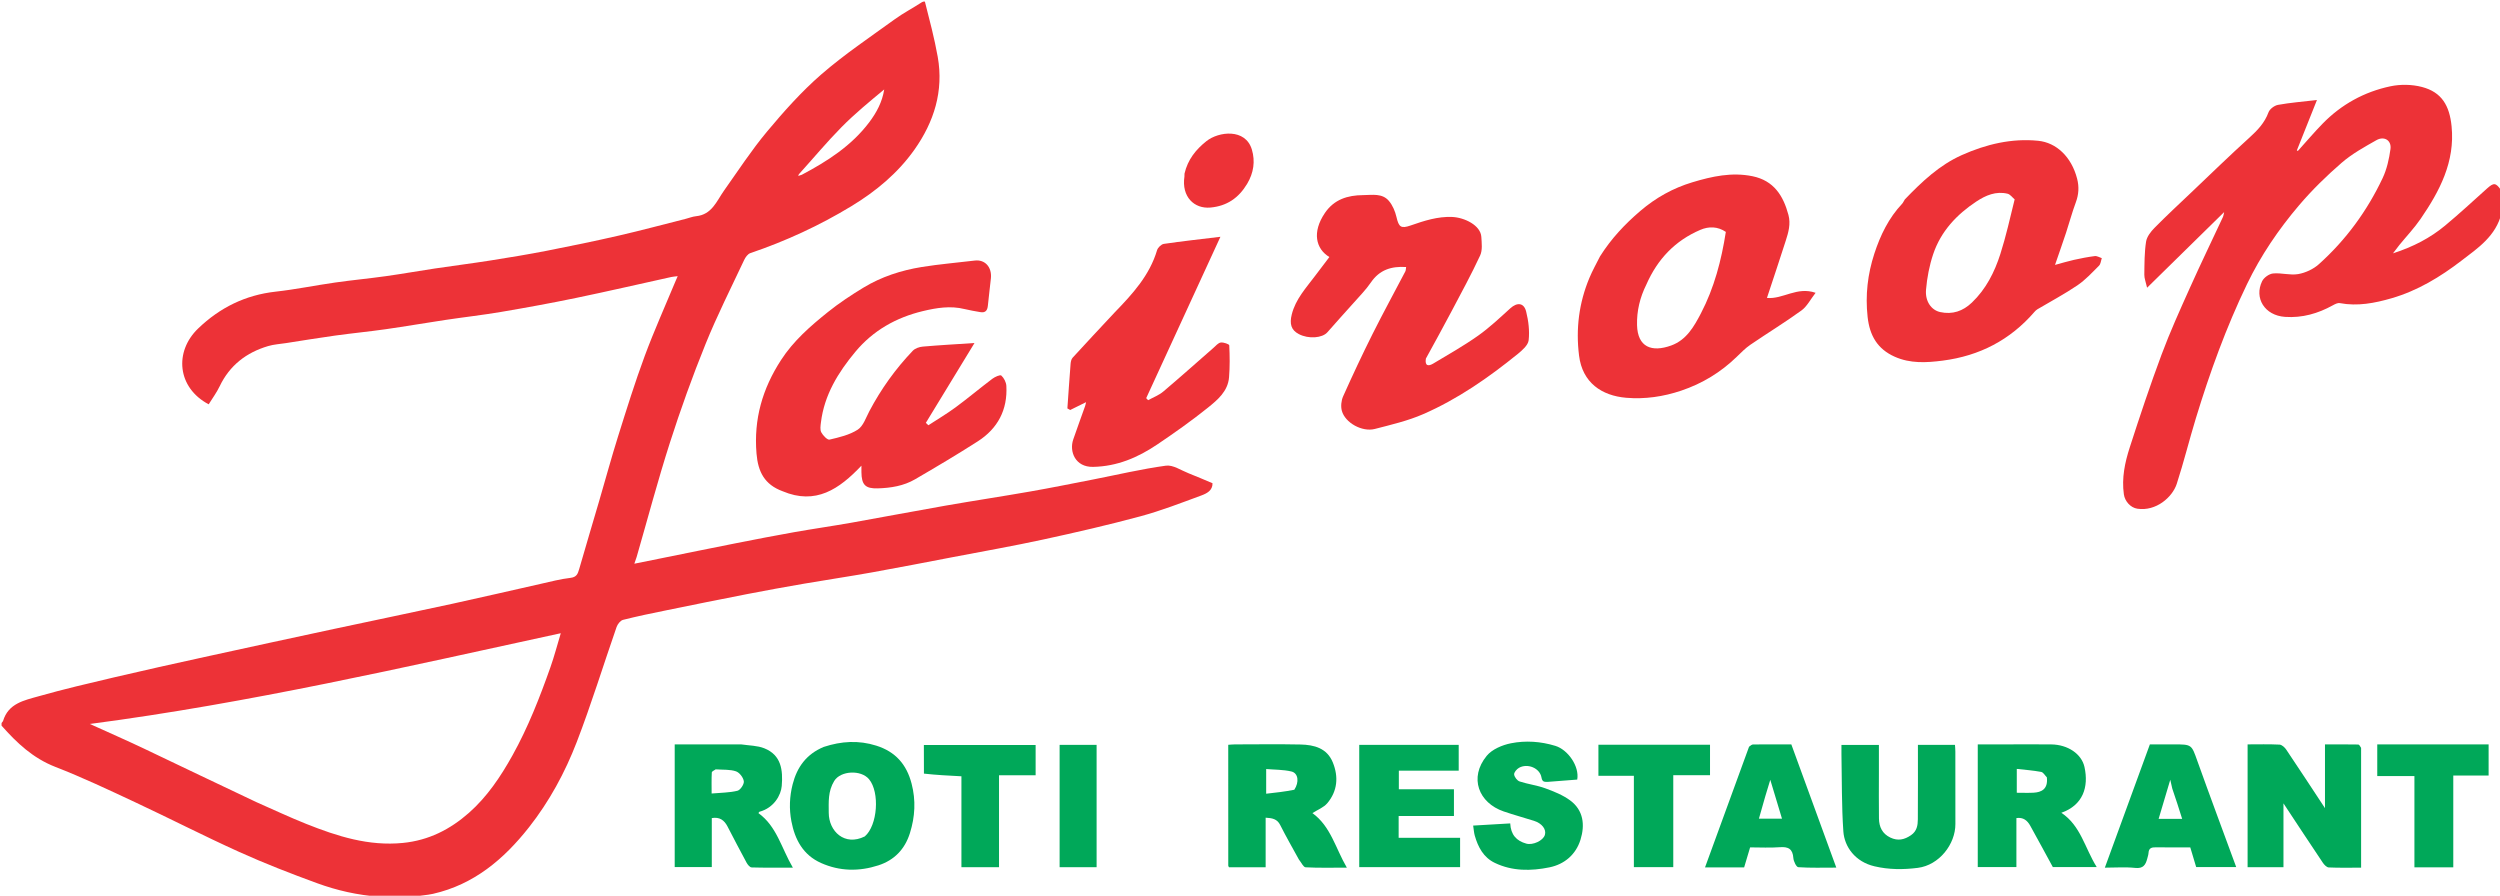 <?xml version="1.0" encoding="UTF-8"?>
<!-- Generated by Pixelmator Pro 3.3.8 -->
<svg width="1602" height="574" viewBox="0 0 1602 574" xmlns="http://www.w3.org/2000/svg">
    <path id="Path" fill="#ed3237" stroke="none" d="M 1 463.333 C 1.33 462.672 1.847 462.399 1.963 462.008 C 5.313 450.716 15.527 448.788 24.648 446.199 C 40.68 441.648 56.934 437.847 73.166 434.037 C 92.397 429.522 111.687 425.252 130.982 421.019 C 158.671 414.944 186.378 408.955 214.094 403.009 C 239.281 397.606 264.511 392.407 289.682 386.935 C 308.651 382.812 327.552 378.375 346.495 374.131 C 352.808 372.717 359.109 371.037 365.51 370.306 C 369.404 369.862 370.23 367.828 371.103 364.79 C 375.299 350.191 379.668 335.643 383.938 321.065 C 387.978 307.269 391.737 293.385 396.044 279.672 C 401.465 262.414 406.839 245.114 413.119 228.16 C 419.171 211.824 426.35 195.905 433.036 179.804 C 433.337 179.078 433.665 178.362 434.274 176.972 C 432.558 177.19 431.346 177.248 430.178 177.505 C 409.789 181.992 389.448 186.702 369.009 190.943 C 353.121 194.24 337.146 197.153 321.148 199.869 C 309.268 201.886 297.278 203.238 285.357 205.024 C 272.647 206.929 259.981 209.133 247.258 210.948 C 236.451 212.49 225.574 213.54 214.76 215.037 C 204.27 216.488 193.82 218.225 183.354 219.847 C 179.509 220.443 175.547 220.66 171.847 221.754 C 157.849 225.892 147.171 234.111 140.747 247.559 C 138.813 251.607 136.075 255.271 133.72 259.086 C 113.526 248.43 111.532 225.336 126.958 210.514 C 140.92 197.097 157.245 189.05 176.65 186.887 C 189.417 185.464 202.048 182.855 214.777 181.04 C 225.597 179.498 236.49 178.474 247.314 176.958 C 257.794 175.491 268.217 173.619 278.685 172.053 C 290.449 170.293 302.257 168.815 314.007 166.962 C 326.204 165.038 338.397 163.028 350.515 160.662 C 365.942 157.649 381.343 154.462 396.661 150.939 C 410.99 147.644 425.197 143.815 439.456 140.215 C 441.651 139.66 443.808 138.769 446.033 138.549 C 456.229 137.543 459.183 128.85 464.02 122.045 C 473.034 109.365 481.545 96.245 491.496 84.336 C 502.296 71.411 513.633 58.661 526.315 47.654 C 541.108 34.817 557.518 23.821 573.423 12.299 C 578.898 8.333 584.968 5.189 590.883 1.334 C 591.444 1 591.889 1 592.667 1 C 595.667 12.811 598.79 24.542 600.903 36.451 C 604.794 58.384 598.508 78.184 585.953 95.925 C 575.312 110.962 561.294 122.591 545.543 132.141 C 525.066 144.557 503.475 154.513 480.801 162.206 C 479.149 162.767 477.657 164.892 476.837 166.64 C 468.452 184.499 459.524 202.148 452.133 220.416 C 443.71 241.232 436.085 262.423 429.234 283.81 C 421.495 307.971 415.004 332.532 407.96 356.915 C 407.652 357.984 407.243 359.023 406.486 361.225 C 412.641 359.983 418.035 358.894 423.428 357.805 C 439.634 354.534 455.83 351.212 472.049 348.01 C 484.306 345.59 496.572 343.201 508.874 341.023 C 521.051 338.868 533.301 337.126 545.477 334.971 C 565.612 331.408 585.693 327.542 605.835 324.022 C 623.928 320.86 642.095 318.119 660.186 314.949 C 673.604 312.599 686.96 309.895 700.331 307.284 C 715.927 304.238 731.43 300.55 747.145 298.397 C 751.663 297.778 756.815 301.394 761.603 303.258 C 766.714 305.248 771.739 307.463 776.988 309.659 C 777.078 314.353 773.226 316.244 769.773 317.516 C 756.896 322.262 744.043 327.266 730.82 330.837 C 710.21 336.402 689.374 341.195 668.505 345.722 C 649.307 349.887 629.943 353.295 610.644 356.991 C 593.269 360.318 575.907 363.716 558.494 366.835 C 544.103 369.413 529.632 371.547 515.223 374.029 C 503.061 376.125 490.914 378.329 478.8 380.685 C 461.607 384.028 444.441 387.512 427.281 391.02 C 417.9 392.938 408.509 394.851 399.235 397.205 C 397.549 397.633 395.744 399.956 395.105 401.792 C 386.56 426.342 378.933 451.239 369.589 475.476 C 362.056 495.017 352.038 513.537 338.973 530.128 C 322.859 550.59 303.685 566.794 277.515 572.757 C 273.559 573.659 269.421 573.765 265.184 574.62 C 257.979 575 250.958 575 243.279 574.62 C 229.022 573.616 215.843 570.566 203.176 565.943 C 186.352 559.802 169.613 553.296 153.298 545.927 C 130.832 535.781 108.883 524.498 86.549 514.05 C 69.687 506.161 52.821 498.169 35.487 491.433 C 21.182 485.874 10.759 476.066 1 465 C 1 464.556 1 464.111 1 463.333 M 513.793 111.994 C 530.169 103.323 545.647 93.421 556.994 78.375 C 561.669 72.175 565.371 65.319 566.604 57.303 C 557.209 65.101 547.808 72.806 539.314 81.406 C 529.874 90.963 521.261 101.337 511.858 111.728 C 511.755 112.094 511.653 112.461 511.55 112.827 C 512.056 112.577 512.562 112.328 513.793 111.994 M 164.368 514.042 C 174.997 518.709 185.503 523.687 196.283 527.975 C 216.13 535.867 236.202 542.334 258.219 540.148 C 274.711 538.511 288.419 531.514 300.469 520.892 C 312.204 510.546 320.839 497.621 328.39 484.056 C 338.412 466.05 345.887 446.893 352.737 427.507 C 355.177 420.6 357.024 413.483 359.351 405.768 C 258.901 427.574 159.65 450.543 57.574 463.911 C 69.868 469.494 81.095 474.403 92.159 479.656 C 116.019 490.984 139.796 502.488 164.368 514.042 Z"/>
    <path id="path1" fill="#ed3237" stroke="none" d="M 1603 136.534 C 1599.429 151.305 1587.849 158.94 1577.242 167.08 C 1563.706 177.467 1549.146 186.295 1532.553 191.112 C 1521.703 194.262 1510.738 196.378 1499.335 194.234 C 1497.964 193.976 1496.204 194.912 1494.831 195.669 C 1485.318 200.916 1475.345 203.806 1464.309 203.064 C 1451.054 202.172 1444.365 190.857 1449.568 180.201 C 1450.701 177.881 1454.04 175.485 1456.568 175.239 C 1461.897 174.721 1467.529 176.545 1472.723 175.63 C 1477.383 174.809 1482.397 172.469 1485.921 169.311 C 1503.287 153.75 1516.863 135.154 1526.809 114.099 C 1529.513 108.376 1530.939 101.842 1531.814 95.523 C 1532.582 89.974 1527.819 86.981 1522.841 89.804 C 1515.14 94.171 1507.209 98.532 1500.571 104.277 C 1490.854 112.687 1481.55 121.771 1473.232 131.555 C 1460.114 146.986 1448.763 163.661 1439.879 182.083 C 1426.476 209.877 1416.051 238.731 1407.074 268.161 C 1402.831 282.069 1399.351 296.218 1394.863 310.043 C 1392.099 318.557 1381.655 327.786 1369.623 325.982 C 1365.248 325.326 1361.607 321.241 1360.972 316.757 C 1359.501 306.38 1361.618 296.376 1364.742 286.702 C 1371.186 266.743 1377.823 246.826 1385.148 227.178 C 1390.562 212.658 1396.982 198.497 1403.332 184.346 C 1410.169 169.109 1417.453 154.073 1424.514 138.937 C 1424.837 138.245 1424.884 137.426 1425.234 135.906 C 1408.759 152.076 1392.847 167.695 1375.854 184.373 C 1375.015 180.619 1374.055 178.342 1374.084 176.078 C 1374.176 168.998 1374.124 161.843 1375.194 154.881 C 1375.683 151.701 1378.209 148.452 1380.607 146.02 C 1388.286 138.231 1396.314 130.787 1404.247 123.251 C 1416.612 111.505 1428.84 99.608 1441.473 88.157 C 1446.656 83.459 1451.184 78.726 1453.66 71.974 C 1454.434 69.863 1457.443 67.615 1459.75 67.198 C 1467.56 65.784 1475.514 65.163 1484.697 64.089 C 1480.258 75.222 1476.036 85.814 1471.813 96.406 C 1472.032 96.513 1472.25 96.62 1472.469 96.726 C 1477.725 90.903 1482.803 84.907 1488.274 79.293 C 1500.33 66.921 1515.029 58.836 1531.799 55.292 C 1538.261 53.927 1545.64 54.06 1552.016 55.736 C 1564.68 59.064 1569.644 67.667 1570.977 80.916 C 1573.262 103.632 1563.369 122.403 1551.136 140.24 C 1547.089 146.142 1542.093 151.391 1537.553 156.957 C 1536.37 158.408 1535.271 159.929 1533.42 162.35 C 1546.415 158.145 1557.282 152.475 1566.809 144.565 C 1576.007 136.927 1584.787 128.784 1593.688 120.791 C 1598.002 116.917 1599.375 117.003 1602.665 121.879 C 1603 126.689 1603 131.379 1603 136.534 Z"/>
    <path id="path2" fill="#ed3237" stroke="none" d="M 501.461 314.774 C 489.908 310.512 485.741 302.329 484.77 290.617 C 482.943 268.579 488.563 249.107 500.478 230.727 C 508.524 218.315 519.352 208.93 530.589 199.907 C 537.744 194.162 545.482 189.055 553.339 184.29 C 564.795 177.344 577.461 173.236 590.618 171.102 C 601.886 169.274 613.299 168.351 624.64 166.966 C 631.061 166.182 635.651 171.039 634.979 178.231 C 634.434 184.068 633.553 189.875 633.042 195.715 C 632.759 198.953 631.484 200.609 628.096 199.992 C 624.756 199.384 621.39 198.863 618.099 198.046 C 609.041 195.798 600.145 197.245 591.368 199.357 C 574.236 203.478 559.48 211.767 548.096 225.445 C 537.063 238.7 528.208 253.079 526.054 270.667 C 525.793 272.794 525.381 275.359 526.287 277.054 C 527.368 279.074 530.181 282.027 531.57 281.702 C 537.794 280.245 544.394 278.715 549.637 275.323 C 553.173 273.036 554.866 267.703 557.051 263.557 C 564.55 249.325 573.83 236.372 584.923 224.761 C 586.396 223.22 589.084 222.294 591.297 222.102 C 602.038 221.167 612.81 220.579 624.46 219.81 C 614.057 236.877 603.665 253.925 593.274 270.974 C 593.821 271.483 594.369 271.993 594.916 272.502 C 600.765 268.679 606.803 265.113 612.415 260.971 C 620.386 255.089 627.978 248.698 635.887 242.73 C 637.524 241.494 640.904 239.985 641.632 240.644 C 643.347 242.196 644.741 244.937 644.872 247.274 C 645.728 262.604 639.348 274.603 626.576 282.802 C 613.4 291.26 599.908 299.239 586.38 307.129 C 579.096 311.378 570.849 312.706 562.523 312.949 C 554.457 313.185 552.097 310.657 552.002 302.526 C 551.99 301.561 552 300.596 552 298.408 C 537.778 313.427 522.736 323.771 501.461 314.774 Z"/>
    <path id="path3" fill="#ed3237" stroke="none" d="M 1025.281 164.303 C 1032.429 152.958 1041.193 143.649 1051.113 135.176 C 1061.059 126.68 1072.056 120.548 1084.5 116.797 C 1097.09 113.003 1109.755 110.207 1123.011 112.929 C 1136.625 115.725 1142.718 125.342 1146.036 137.727 C 1147.596 143.552 1146.009 148.931 1144.297 154.289 C 1140.41 166.459 1136.33 178.567 1132.255 190.922 C 1142.538 191.872 1151.476 183.451 1163.436 187.635 C 1160.109 191.899 1157.918 196.38 1154.352 198.963 C 1143.736 206.652 1132.509 213.489 1121.68 220.892 C 1118.45 223.101 1115.647 225.976 1112.817 228.719 C 1102.608 238.616 1090.775 245.802 1077.31 250.331 C 1065.848 254.186 1054.014 255.919 1042.024 254.894 C 1026.431 253.56 1014.027 245.28 1011.863 227.911 C 1009.707 210.604 1011.815 194.091 1018.479 178.104 C 1020.401 173.493 1022.854 169.102 1025.281 164.303 M 1054.961 182.392 C 1050.9 190.554 1048.79 199.186 1049.018 208.309 C 1049.374 222.529 1058.458 225.906 1070.934 221.382 C 1080.675 217.849 1085.523 209.269 1089.946 200.8 C 1098.477 184.464 1103.078 166.832 1105.912 148.602 C 1100.676 145.041 1094.987 144.972 1089.562 147.297 C 1073.588 154.142 1062.227 165.815 1054.961 182.392 Z"/>
    <path id="path4" fill="#ed3237" stroke="none" d="M 1220.636 127.775 C 1231.613 116.366 1242.81 105.774 1257.17 99.364 C 1272.734 92.416 1289.13 88.493 1306.131 90.221 C 1317.636 91.39 1327.381 100.391 1331.022 114.517 C 1332.37 119.746 1332.061 124.644 1330.166 129.728 C 1327.792 136.093 1326.053 142.692 1323.922 149.15 C 1321.788 155.618 1319.508 162.038 1316.853 169.754 C 1321.468 168.511 1325.214 167.359 1329.027 166.514 C 1333.44 165.535 1337.89 164.654 1342.37 164.101 C 1343.781 163.927 1345.339 164.947 1346.83 165.42 C 1346.266 167.055 1346.159 169.147 1345.059 170.244 C 1340.627 174.665 1336.3 179.386 1331.168 182.867 C 1322.945 188.444 1314.108 193.115 1305.55 198.201 C 1304.853 198.615 1304.234 199.219 1303.7 199.838 C 1288.147 217.845 1268.515 228.029 1244.94 231.081 C 1234.403 232.445 1224.069 233.037 1214.104 228.574 C 1203.105 223.648 1198.088 215.125 1196.764 203.061 C 1195.229 189.075 1196.791 175.694 1201.07 162.565 C 1204.911 150.782 1210.263 139.691 1218.93 130.513 C 1219.572 129.834 1219.887 128.846 1220.636 127.775 M 1290.991 127.761 C 1289.488 126.512 1288.157 124.55 1286.451 124.138 C 1279.054 122.349 1272.478 125.15 1266.507 129.092 C 1253.823 137.467 1243.688 148.262 1238.785 162.87 C 1236.333 170.175 1234.846 177.979 1234.197 185.664 C 1233.553 193.285 1237.756 198.759 1243.239 199.97 C 1251.153 201.718 1257.85 199.373 1263.591 193.893 C 1272.656 185.239 1278.131 174.342 1281.853 162.68 C 1285.425 151.489 1287.98 139.974 1290.991 127.761 Z"/>
    <path id="path5" fill="#ed3237" stroke="none" d="M 913.703 229.784 C 912.918 234.731 915.483 234.73 918.38 232.996 C 928.062 227.201 937.925 221.63 947.125 215.131 C 954.472 209.94 961.086 203.669 967.77 197.596 C 972.172 193.597 976.519 193.91 977.953 199.638 C 979.44 205.578 980.242 212.02 979.557 218.039 C 979.194 221.227 975.444 224.487 972.525 226.853 C 953.826 242.012 934.093 255.751 911.97 265.393 C 902.134 269.68 891.456 272.162 881.006 274.87 C 872.86 276.982 861.931 270.921 859.856 263.245 C 859.087 260.402 859.468 256.68 860.683 253.967 C 866.69 240.544 872.931 227.214 879.514 214.064 C 886.281 200.546 893.547 187.279 900.551 173.88 C 900.904 173.206 900.84 172.316 901.037 171.116 C 891.585 170.503 884.011 172.885 878.485 180.979 C 875.278 185.677 871.199 189.789 867.413 194.077 C 861.852 200.376 856.107 206.514 850.626 212.881 C 847.38 216.651 838.539 217.384 832.245 214.063 C 827.347 211.479 826.262 207.565 827.752 201.548 C 830.198 191.668 836.922 184.522 842.728 176.758 C 845.741 172.728 848.807 168.737 851.862 164.712 C 843.126 159.423 840.656 148.77 849.006 136.461 C 854.922 127.74 863.624 125.097 873.486 125.034 C 879.283 124.996 885.72 123.652 890.035 128.775 C 892.405 131.588 894.015 135.425 894.858 139.058 C 896.36 145.532 897.707 146.654 903.983 144.468 C 912.598 141.467 921.269 138.641 930.551 139.029 C 938.353 139.354 948.787 144.326 949.239 151.795 C 949.479 155.765 950.048 160.317 948.484 163.686 C 942.892 175.731 936.52 187.418 930.312 199.173 C 924.951 209.325 919.412 219.384 913.703 229.784 Z"/>
    <path id="path6" fill="#ed3237" stroke="none" d="M 714.234 200.252 C 725.779 188.354 736.654 176.457 741.448 160.333 C 741.949 158.649 744.145 156.523 745.801 156.28 C 757.574 154.553 769.41 153.263 782.043 151.736 C 765.997 186.621 750.24 220.88 734.482 255.138 C 734.894 255.572 735.306 256.006 735.718 256.44 C 738.966 254.635 742.604 253.293 745.391 250.941 C 756.287 241.746 766.905 232.221 777.651 222.848 C 779.109 221.576 780.608 219.712 782.273 219.487 C 784.056 219.246 787.674 220.539 787.711 221.298 C 788.045 228.104 788.121 234.969 787.576 241.76 C 786.855 250.761 780.175 256.299 773.904 261.332 C 763.527 269.662 752.615 277.371 741.573 284.814 C 729.186 293.164 715.88 298.892 700.395 299.177 C 689.04 299.386 685.07 289.367 687.728 281.624 C 690.188 274.456 692.813 267.344 695.337 260.197 C 695.642 259.333 695.776 258.409 695.942 257.707 C 692.496 259.409 689.136 261.068 685.776 262.727 C 685.177 262.384 684.577 262.042 683.978 261.699 C 684.649 252.185 685.28 242.667 686.035 233.16 C 686.142 231.805 686.481 230.16 687.338 229.221 C 696.146 219.581 705.083 210.059 714.234 200.252 Z"/>
    <path id="path7" fill="#00a859" stroke="none" d="M 1512.994 479.225 C 1512.999 504.985 1512.999 530.264 1512.999 555.998 C 1505.807 555.998 1499.016 556.164 1492.246 555.856 C 1490.922 555.796 1489.338 554.131 1488.455 552.816 C 1480.161 540.463 1471.993 528.024 1463.245 514.787 C 1463.245 528.87 1463.245 542.148 1463.245 555.709 C 1455.315 555.709 1447.92 555.709 1440.261 555.709 C 1440.261 529.589 1440.261 503.534 1440.261 477.001 C 1447.171 477.001 1453.962 476.809 1460.726 477.151 C 1462.223 477.226 1464.046 478.905 1465.003 480.327 C 1473.117 492.379 1481.065 504.542 1489.847 517.863 C 1489.847 503.505 1489.847 490.515 1489.847 477.01 C 1497.274 477.01 1504.215 476.966 1511.152 477.086 C 1511.774 477.096 1512.377 478.167 1512.994 479.225 Z"/>
    <path id="path8" fill="#00a859" stroke="none" d="M 1286 477 C 1295.832 477 1305.166 476.909 1314.496 477.024 C 1324.997 477.154 1333.876 483.052 1335.735 491.493 C 1338.573 504.376 1334.762 515.95 1320.903 520.836 C 1333.387 529.095 1335.989 543.52 1343.596 555.633 C 1333.823 555.633 1324.786 555.633 1315.462 555.633 C 1310.758 547.005 1305.932 538.049 1300.998 529.153 C 1299.153 525.826 1296.547 523.558 1292.11 524.219 C 1292.11 534.634 1292.11 544.944 1292.11 555.626 C 1283.833 555.626 1275.765 555.626 1267.346 555.626 C 1267.346 529.771 1267.346 503.709 1267.346 477 C 1273.307 477 1279.404 477 1286 477 M 1311.629 498.126 C 1310.417 496.916 1309.356 494.897 1307.968 494.64 C 1302.799 493.68 1297.524 493.299 1292.355 492.709 C 1292.355 498.42 1292.355 503.137 1292.355 508 C 1296.185 508 1299.669 508.156 1303.133 507.962 C 1308.039 507.687 1312.502 505.798 1311.629 498.126 Z"/>
    <path id="path9" fill="#00a859" stroke="none" d="M 474.918 477 C 480.196 477.775 485.308 477.739 489.713 479.485 C 500.707 483.844 501.763 493.534 500.942 503.632 C 500.475 509.371 496.082 517.653 486.639 520.182 C 486.419 520.241 486.293 520.651 486.012 521.059 C 497.777 529.53 500.693 543.407 508.064 555.987 C 498.435 555.987 490.031 556.104 481.638 555.847 C 480.512 555.812 479.096 554.071 478.405 552.8 C 474.232 545.114 470.211 537.346 466.182 529.583 C 464.092 525.558 461.099 523.348 456.117 524.23 C 456.117 534.653 456.117 544.951 456.117 555.624 C 448.161 555.624 440.432 555.624 432.349 555.624 C 432.349 529.775 432.349 503.725 432.349 477 C 446.272 477 460.352 477 474.918 477 M 458.615 493.001 C 457.746 493.651 456.164 494.261 456.125 494.956 C 455.892 499.197 456.009 503.456 456.009 508.479 C 461.946 507.947 467.406 507.98 472.551 506.721 C 474.419 506.264 476.899 502.545 476.646 500.639 C 476.33 498.258 473.883 495.061 471.639 494.281 C 467.912 492.988 463.614 493.341 458.615 493.001 Z"/>
    <path id="path10" fill="#00a859" stroke="none" d="M 832.299 550.721 C 828.133 543.16 824.044 535.987 820.33 528.624 C 818.347 524.692 815.11 524.208 811.025 523.973 C 811.025 534.624 811.025 545.06 811.025 555.744 C 802.908 555.744 795.182 555.744 787.53 555.744 C 787.32 555.291 787.074 555.007 787.073 554.722 C 787.056 529.071 787.057 503.419 787.057 477.265 C 788.493 477.176 789.911 477.013 791.329 477.011 C 805.322 476.992 819.32 476.783 833.307 477.079 C 842.069 477.265 850.354 479.365 854.089 488.605 C 857.818 497.831 857.047 506.921 850.551 514.67 C 848.224 517.446 844.315 518.893 840.998 521.031 C 852.765 529.563 855.725 543.405 863.061 555.987 C 853.428 555.987 845.01 556.22 836.629 555.764 C 835.182 555.685 833.894 552.683 832.299 550.721 M 829.387 506.077 C 832.61 501.226 831.993 495.413 827.53 494.364 C 822.27 493.127 816.688 493.254 811.365 492.8 C 811.365 498.433 811.365 503.154 811.365 508.614 C 817.474 507.934 823.146 507.303 829.387 506.077 Z"/>
    <path id="path11" fill="#00a859" stroke="none" d="M 527.833 478.628 C 539.199 474.9 550.221 474.252 561.512 477.81 C 573.815 481.686 580.93 489.791 584.142 502.124 C 586.951 512.905 586.371 523.351 583.08 533.855 C 579.832 544.219 573.039 551.222 562.863 554.52 C 550.529 558.518 538.139 558.37 526.114 553.004 C 514.572 547.852 509.346 537.923 507.127 526.292 C 505.629 518.441 505.906 510.453 507.935 502.546 C 510.771 491.496 516.763 483.265 527.833 478.628 M 554.152 535.976 C 562.385 528.942 563.841 507.667 556.878 499.322 C 551.716 493.135 538.597 493.824 534.559 500.453 C 530.489 507.136 531.036 513.929 531.059 520.864 C 531.098 532.716 541.255 542.443 554.152 535.976 Z"/>
    <path id="path12" fill="#00a859" stroke="none" d="M 870.999 544.98 C 870.999 522.181 870.999 499.88 870.999 477.29 C 892.353 477.29 913.413 477.29 934.737 477.29 C 934.737 482.744 934.737 488.139 934.737 493.831 C 921.98 493.831 909.369 493.831 896.38 493.831 C 896.38 497.842 896.38 501.573 896.38 505.777 C 907.898 505.777 919.635 505.777 931.683 505.777 C 931.683 511.633 931.683 517.029 931.683 522.899 C 919.972 522.899 908.236 522.899 896.255 522.899 C 896.255 527.761 896.255 532.156 896.255 536.846 C 909.371 536.846 922.316 536.846 935.63 536.846 C 935.63 543.185 935.63 549.251 935.63 555.662 C 914.409 555.662 893.015 555.662 870.999 555.662 C 870.999 552.347 870.999 548.912 870.999 544.98 Z"/>
    <path id="path13" fill="#00a859" stroke="none" d="M 1180 483.097 C 1180 480.961 1180 479.311 1180 477.333 C 1187.927 477.333 1195.651 477.333 1204 477.333 C 1204 483.333 1204 489.425 1204 495.518 C 1204 505.172 1203.9 514.829 1204.039 524.482 C 1204.117 529.856 1206.14 534.243 1211.349 536.721 C 1216.141 539.001 1220.307 538.129 1224.589 535.179 C 1228.355 532.583 1228.925 528.895 1228.953 525.028 C 1229.067 509.234 1229 493.438 1229 477.322 C 1236.949 477.322 1244.673 477.322 1252.752 477.322 C 1252.832 478.692 1252.987 480.128 1252.989 481.565 C 1253.006 497.046 1252.953 512.527 1253.015 528.008 C 1253.066 540.965 1242.629 554.398 1228.916 556.128 C 1219.524 557.313 1210.408 557.296 1201.167 555.129 C 1188.849 552.239 1181.908 542.676 1181.219 532.764 C 1180.083 516.421 1180.334 499.983 1180 483.097 Z"/>
    <path id="path14" fill="#00a859" stroke="none" d="M 992.095 501 C 989.655 501.036 988.321 501.263 987.778 498.187 C 986.706 492.123 978.79 488.939 973.359 492.025 C 971.901 492.853 970.108 494.967 970.26 496.283 C 970.453 497.938 972.203 500.235 973.777 500.755 C 979.133 502.526 984.868 503.194 990.153 505.122 C 995.683 507.14 1001.388 509.407 1006.078 512.845 C 1014.721 519.182 1015.728 528.627 1012.79 538.065 C 1009.827 547.585 1002.547 553.821 992.91 555.792 C 981.128 558.202 969.113 558.336 957.863 552.926 C 950.618 549.441 947.139 542.851 945.033 535.459 C 944.505 533.607 944.402 531.633 943.999 529.033 C 951.867 528.571 959.666 528.114 967.753 527.639 C 968.106 534.891 971.751 538.853 978.077 540.596 C 982.25 541.747 988.872 538.701 989.964 534.999 C 991.016 531.434 988.116 527.611 982.976 525.983 C 976.518 523.939 969.97 522.166 963.565 519.971 C 947.523 514.473 941.182 498.376 952.674 484.348 C 956.114 480.149 962.654 477.398 968.232 476.288 C 977.62 474.42 987.281 475.077 996.68 477.951 C 1004.697 480.401 1012.199 491.02 1010.689 499.557 C 1004.646 500.038 998.597 500.519 992.095 501 Z"/>
    <path id="path15" fill="#00a859" stroke="none" d="M 1392.966 477 C 1404.585 477 1404.302 477.101 1408.071 487.642 C 1416.153 510.245 1424.558 532.732 1432.963 555.627 C 1424.515 555.627 1416.15 555.627 1407.311 555.627 C 1406.139 551.718 1404.864 547.465 1403.526 543 C 1396.147 543 1388.831 543.072 1381.517 542.962 C 1378.875 542.923 1376.97 543.341 1376.777 546.494 C 1376.699 547.768 1376.261 549.026 1375.937 550.278 C 1374.911 554.234 1373.308 556.712 1368.237 556.162 C 1361.992 555.484 1355.618 556 1348.79 556 C 1358.48 529.464 1368.023 503.333 1377.639 477 C 1382.501 477 1387.487 477 1392.966 477 M 1392.001 505.336 C 1391.618 503.661 1391.235 501.985 1390.707 499.672 C 1388.068 508.537 1385.658 516.632 1383.246 524.732 C 1388.333 524.732 1393.077 524.732 1398.329 524.732 C 1396.281 518.245 1394.353 512.138 1392.001 505.336 Z"/>
    <path id="path16" fill="#00a859" stroke="none" d="M 1120.793 478.505 C 1121.782 477.749 1122.571 477.059 1123.366 477.051 C 1131.355 476.97 1139.346 477.002 1147.88 477.002 C 1157.363 502.983 1166.855 528.991 1176.702 555.969 C 1168.042 555.969 1160.161 556.234 1152.336 555.696 C 1151.106 555.611 1149.33 551.943 1149.183 549.836 C 1148.778 544.038 1146.024 542.468 1140.542 542.888 C 1134.261 543.37 1127.914 543 1121.47 543 C 1120.151 547.425 1118.883 551.68 1117.641 555.844 C 1109.311 555.844 1101.34 555.844 1092.571 555.844 C 1102.007 529.933 1111.302 504.411 1120.793 478.505 M 1128 521.485 C 1127.703 522.531 1127.406 523.576 1127.109 524.621 C 1132.153 524.621 1136.994 524.621 1141.904 524.621 C 1139.398 516.303 1137.004 508.357 1134.395 499.699 C 1132.132 507.115 1130.069 513.876 1128 521.485 Z"/>
    <path id="path17" fill="#00a859" stroke="none" d="M 1046.987 542.991 C 1046.987 527.527 1046.987 512.561 1046.987 497.126 C 1039.323 497.126 1031.924 497.126 1024.267 497.126 C 1024.267 490.264 1024.267 483.871 1024.267 477.238 C 1048.121 477.238 1071.84 477.238 1095.78 477.238 C 1095.78 483.706 1095.78 489.983 1095.78 496.728 C 1088.151 496.728 1080.414 496.728 1072.231 496.728 C 1072.231 516.577 1072.231 535.969 1072.231 555.679 C 1063.722 555.679 1055.657 555.679 1046.987 555.679 C 1046.987 551.689 1046.987 547.589 1046.987 542.991 Z"/>
    <path id="path18" fill="#00a859" stroke="none" d="M 1559 477 C 1571.136 477 1582.773 477 1594.703 477 C 1594.703 483.674 1594.703 490.069 1594.703 496.94 C 1587.269 496.94 1579.866 496.94 1572.062 496.94 C 1572.062 516.807 1572.062 536.208 1572.062 555.786 C 1563.577 555.786 1555.51 555.786 1547.159 555.786 C 1547.159 536.301 1547.159 517.026 1547.159 497.286 C 1539.164 497.286 1531.426 497.286 1523.347 497.286 C 1523.347 490.436 1523.347 484.038 1523.347 477 C 1534.985 477 1546.743 477 1559 477 Z"/>
    <path id="path19" fill="#00a859" stroke="none" d="M 592.057 495.734 C 592.012 489.427 592.012 483.6 592.012 477.386 C 615.819 477.386 639.538 477.386 663.629 477.386 C 663.629 483.515 663.629 489.912 663.629 496.781 C 656.096 496.781 648.359 496.781 640.174 496.781 C 640.174 516.628 640.174 536.019 640.174 555.703 C 631.996 555.703 624.269 555.703 616.082 555.703 C 616.082 536.279 616.082 516.888 616.082 497.445 C 607.787 497.019 599.944 496.616 592.057 495.734 Z"/>
    <path id="path20" fill="#00a859" stroke="none" d="M 679 512 C 679 500.208 679 488.917 679 477.313 C 686.963 477.313 694.684 477.313 702.704 477.313 C 702.704 503.313 702.704 529.342 702.704 555.686 C 695.038 555.686 687.317 555.686 679 555.686 C 679 541.315 679 526.907 679 512 Z"/>
    <path id="path21" fill="#ed3237" stroke="none" d="M 759.034 111.253 C 761.109 102.226 766.366 95.78 773.094 90.434 C 780.878 84.251 798.08 82.083 802.196 95.837 C 804.422 103.276 803.391 110.751 799.142 117.833 C 793.694 126.915 786.132 132.052 775.64 133 C 765.234 133.94 757.042 126.052 758.983 113.167 C 759.056 112.679 759.003 112.171 759.034 111.253 Z"/>
</svg>
